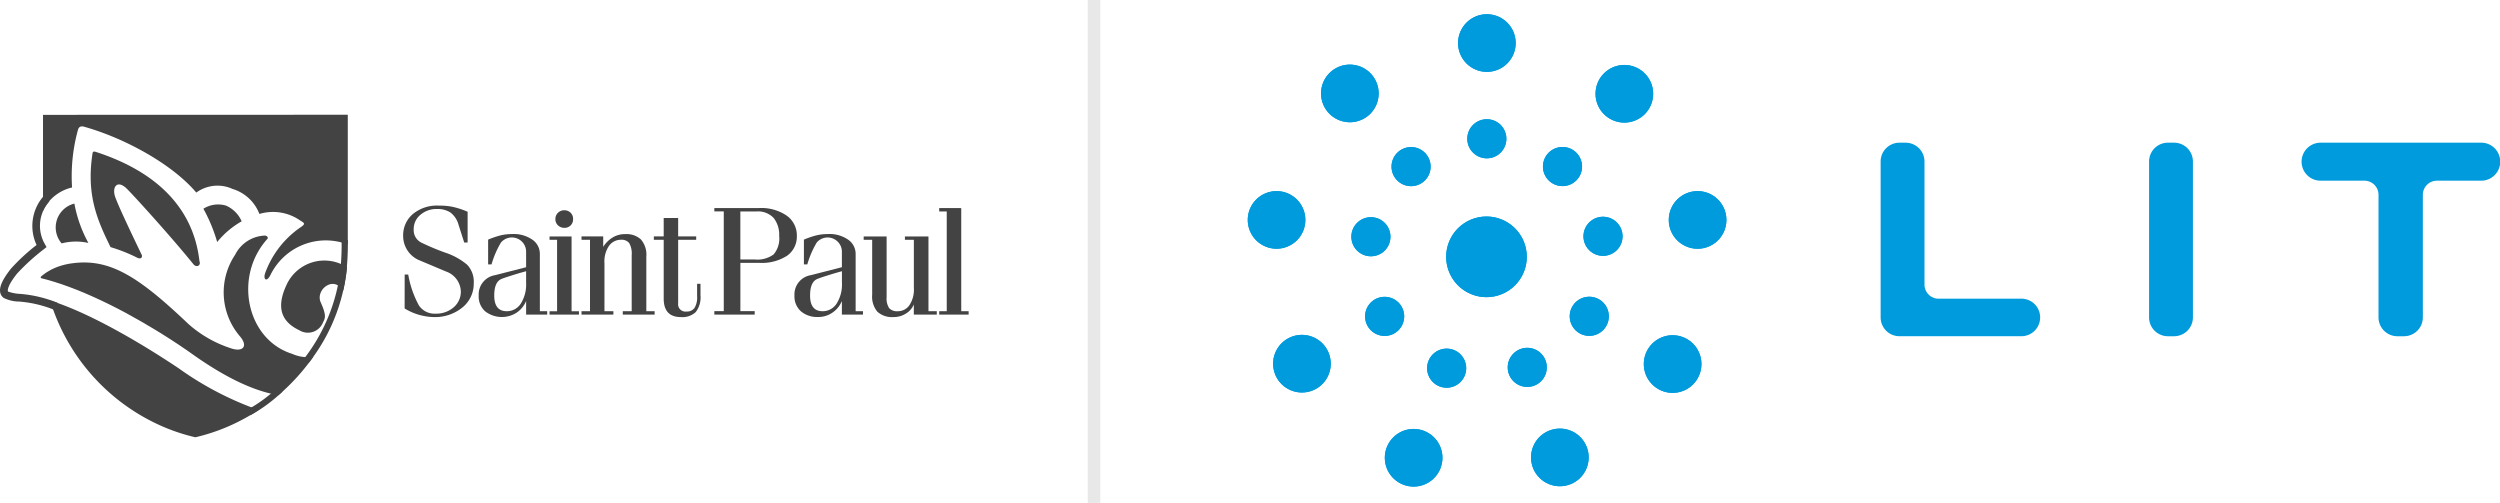 <svg id="Logo_SP_LIT" data-name="Logo SP LIT" xmlns="http://www.w3.org/2000/svg" xmlns:xlink="http://www.w3.org/1999/xlink" width="238.587" height="48" viewBox="0 0 238.587 48">
  <defs>
    <clipPath id="clip-path">
      <rect id="Retângulo_222" data-name="Retângulo 222" width="238.587" height="48" fill="none"/>
    </clipPath>
    <clipPath id="clip-path-2">
      <path id="Caminho_128" data-name="Caminho 128" d="M907.316,139.689a3.848,3.848,0,1,0,3.847-3.847,3.847,3.847,0,0,0-3.847,3.847" transform="translate(-907.316 -135.842)" fill="none"/>
    </clipPath>
    <clipPath id="clip-path-4">
      <path id="Caminho_130" data-name="Caminho 130" d="M920.562,76.671a1.866,1.866,0,1,0,1.866-1.868,1.866,1.866,0,0,0-1.866,1.868" transform="translate(-920.562 -74.803)" fill="none"/>
    </clipPath>
    <clipPath id="clip-path-6">
      <path id="Caminho_132" data-name="Caminho 132" d="M914.8,11.67a2.751,2.751,0,1,0,2.751-2.75,2.751,2.751,0,0,0-2.751,2.75" transform="translate(-914.805 -8.92)" fill="none"/>
    </clipPath>
    <clipPath id="clip-path-8">
      <path id="Caminho_134" data-name="Caminho 134" d="M828.807,43.28a2.751,2.751,0,1,0,2.751-2.752,2.751,2.751,0,0,0-2.751,2.752" transform="translate(-828.807 -40.528)" fill="none"/>
    </clipPath>
    <clipPath id="clip-path-10">
      <path id="Caminho_136" data-name="Caminho 136" d="M1001.021,43.505a2.751,2.751,0,1,0,2.751-2.75,2.75,2.75,0,0,0-2.751,2.75" transform="translate(-1001.021 -40.755)" fill="none"/>
    </clipPath>
    <clipPath id="clip-path-12">
      <path id="Caminho_138" data-name="Caminho 138" d="M1047,122.648a2.751,2.751,0,1,0,2.75-2.75,2.75,2.75,0,0,0-2.75,2.75" transform="translate(-1047.004 -119.898)" fill="none"/>
    </clipPath>
    <clipPath id="clip-path-14">
      <path id="Caminho_140" data-name="Caminho 140" d="M1031.309,213.065a2.751,2.751,0,1,0,2.75-2.75,2.75,2.75,0,0,0-2.75,2.75" transform="translate(-1031.309 -210.315)" fill="none"/>
    </clipPath>
    <clipPath id="clip-path-16">
      <path id="Caminho_142" data-name="Caminho 142" d="M960.565,271.645a2.751,2.751,0,1,0,2.75-2.751,2.751,2.751,0,0,0-2.75,2.751" transform="translate(-960.565 -268.894)" fill="none"/>
    </clipPath>
    <clipPath id="clip-path-18">
      <path id="Caminho_144" data-name="Caminho 144" d="M868.822,271.866a2.751,2.751,0,1,0,2.751-2.75,2.751,2.751,0,0,0-2.751,2.75" transform="translate(-868.822 -269.116)" fill="none"/>
    </clipPath>
    <clipPath id="clip-path-20">
      <path id="Caminho_146" data-name="Caminho 146" d="M798.742,212.84a2.751,2.751,0,1,0,2.751-2.751,2.751,2.751,0,0,0-2.751,2.751" transform="translate(-798.742 -210.089)" fill="none"/>
    </clipPath>
    <clipPath id="clip-path-22">
      <path id="Caminho_148" data-name="Caminho 148" d="M782.829,122.648a2.75,2.75,0,1,0,2.75-2.75,2.75,2.75,0,0,0-2.75,2.75" transform="translate(-782.829 -119.898)" fill="none"/>
    </clipPath>
    <clipPath id="clip-path-24">
      <path id="Caminho_150" data-name="Caminho 150" d="M873.032,94.135a1.866,1.866,0,1,0,1.866-1.867,1.867,1.867,0,0,0-1.866,1.867" transform="translate(-873.032 -92.268)" fill="none"/>
    </clipPath>
    <clipPath id="clip-path-26">
      <path id="Caminho_152" data-name="Caminho 152" d="M847.833,138.129a1.866,1.866,0,1,0,1.866-1.867,1.866,1.866,0,0,0-1.866,1.867" transform="translate(-847.833 -136.262)" fill="none"/>
    </clipPath>
    <clipPath id="clip-path-28">
      <path id="Caminho_154" data-name="Caminho 154" d="M856.454,188.093a1.866,1.866,0,1,0,1.866-1.866,1.866,1.866,0,0,0-1.866,1.866" transform="translate(-856.454 -186.227)" fill="none"/>
    </clipPath>
    <clipPath id="clip-path-30">
      <path id="Caminho_156" data-name="Caminho 156" d="M895.36,220.588a1.866,1.866,0,1,0,1.867-1.866,1.866,1.866,0,0,0-1.867,1.866" transform="translate(-895.36 -218.722)" fill="none"/>
    </clipPath>
    <clipPath id="clip-path-32">
      <path id="Caminho_158" data-name="Caminho 158" d="M945.932,220.09a1.866,1.866,0,1,0,1.865-1.867,1.866,1.866,0,0,0-1.865,1.867" transform="translate(-945.932 -218.223)" fill="none"/>
    </clipPath>
    <clipPath id="clip-path-34">
      <path id="Caminho_160" data-name="Caminho 160" d="M984.831,188.035a1.867,1.867,0,1,0,1.867-1.866,1.867,1.867,0,0,0-1.867,1.866" transform="translate(-984.831 -186.169)" fill="none"/>
    </clipPath>
    <clipPath id="clip-path-36">
      <path id="Caminho_162" data-name="Caminho 162" d="M993.457,137.851a1.866,1.866,0,1,0,1.867-1.866,1.867,1.867,0,0,0-1.867,1.866" transform="translate(-993.457 -135.985)" fill="none"/>
    </clipPath>
    <clipPath id="clip-path-38">
      <path id="Caminho_164" data-name="Caminho 164" d="M968.035,94.082a1.867,1.867,0,1,0,1.866-1.867,1.866,1.866,0,0,0-1.866,1.867" transform="translate(-968.035 -92.215)" fill="none"/>
    </clipPath>
  </defs>
  <g id="Grupo_69" data-name="Grupo 69">
    <g id="Grupo_68" data-name="Grupo 68" clip-path="url(#clip-path)">
      <path id="Caminho_124" data-name="Caminho 124" d="M1193.313,104.411h-7.9a1.346,1.346,0,0,1-1.343-1.345V91.315a1.8,1.8,0,0,0-1.794-1.792h-.6a1.794,1.794,0,0,0-1.792,1.792V106.2a1.794,1.794,0,0,0,1.792,1.792h11.64a1.792,1.792,0,1,0,0-3.584" transform="translate(-1000.406 -75.905)" fill="#009bdc"/>
      <path id="Caminho_125" data-name="Caminho 125" d="M1350.693,89.521h-.6a1.8,1.8,0,0,0-1.793,1.793V106.2a1.8,1.8,0,0,0,1.793,1.793h.6a1.8,1.8,0,0,0,1.792-1.793V91.314a1.8,1.8,0,0,0-1.792-1.793" transform="translate(-1143.204 -75.904)" fill="#009bdc"/>
      <path id="Caminho_126" data-name="Caminho 126" d="M1461.269,89.521h-15.33a1.814,1.814,0,0,0,0,3.628h4.184a1.346,1.346,0,0,1,1.344,1.345V106.2a1.8,1.8,0,0,0,1.793,1.793h.645a1.8,1.8,0,0,0,1.793-1.793V94.493a1.346,1.346,0,0,1,1.345-1.345h4.226a1.814,1.814,0,0,0,0-3.628" transform="translate(-1224.474 -75.904)" fill="#009bdc"/>
      <path id="Caminho_127" data-name="Caminho 127" d="M907.317,139.689a3.848,3.848,0,1,0,3.847-3.847,3.847,3.847,0,0,0-3.847,3.847" transform="translate(-769.303 -115.179)" fill="#009bdc"/>
    </g>
  </g>
  <g id="Grupo_71" data-name="Grupo 71" transform="translate(138.014 20.663)">
    <g id="Grupo_70" data-name="Grupo 70" clip-path="url(#clip-path-2)">
      <rect id="Retângulo_223" data-name="Retângulo 223" width="7.695" height="7.695" transform="translate(0 0)" fill="#009bdc"/>
    </g>
  </g>
  <g id="Grupo_73" data-name="Grupo 73">
    <g id="Grupo_72" data-name="Grupo 72" clip-path="url(#clip-path)">
      <path id="Caminho_129" data-name="Caminho 129" d="M920.563,76.671a1.866,1.866,0,1,0,1.866-1.868,1.866,1.866,0,0,0-1.866,1.868" transform="translate(-780.534 -63.425)" fill="#009bdc"/>
    </g>
  </g>
  <g id="Grupo_75" data-name="Grupo 75" transform="translate(140.029 11.378)">
    <g id="Grupo_74" data-name="Grupo 74" clip-path="url(#clip-path-4)">
      <rect id="Retângulo_225" data-name="Retângulo 225" width="3.732" height="3.733" transform="translate(0 0)" fill="#009bdc"/>
    </g>
  </g>
  <g id="Grupo_77" data-name="Grupo 77">
    <g id="Grupo_76" data-name="Grupo 76" clip-path="url(#clip-path)">
      <path id="Caminho_131" data-name="Caminho 131" d="M914.8,11.669a2.751,2.751,0,1,0,2.751-2.75,2.751,2.751,0,0,0-2.751,2.75" transform="translate(-775.652 -7.562)" fill="#009bdc"/>
    </g>
  </g>
  <g id="Grupo_79" data-name="Grupo 79" transform="translate(139.153 1.357)">
    <g id="Grupo_78" data-name="Grupo 78" clip-path="url(#clip-path-6)">
      <rect id="Retângulo_227" data-name="Retângulo 227" width="5.501" height="5.501" transform="translate(0 0)" fill="#009bdc"/>
    </g>
  </g>
  <g id="Grupo_81" data-name="Grupo 81">
    <g id="Grupo_80" data-name="Grupo 80" clip-path="url(#clip-path)">
      <path id="Caminho_133" data-name="Caminho 133" d="M828.807,43.279a2.751,2.751,0,1,0,2.751-2.752,2.751,2.751,0,0,0-2.751,2.752" transform="translate(-702.735 -34.362)" fill="#009bdc"/>
    </g>
  </g>
  <g id="Grupo_83" data-name="Grupo 83" transform="translate(126.072 6.165)">
    <g id="Grupo_82" data-name="Grupo 82" clip-path="url(#clip-path-8)">
      <rect id="Retângulo_229" data-name="Retângulo 229" width="5.501" height="5.502" transform="translate(0 0)" fill="#009bdc"/>
    </g>
  </g>
  <g id="Grupo_85" data-name="Grupo 85">
    <g id="Grupo_84" data-name="Grupo 84" clip-path="url(#clip-path)">
      <path id="Caminho_135" data-name="Caminho 135" d="M1001.021,43.505a2.751,2.751,0,1,0,2.751-2.75,2.75,2.75,0,0,0-2.751,2.75" transform="translate(-848.753 -34.556)" fill="#009bdc"/>
    </g>
  </g>
  <g id="Grupo_87" data-name="Grupo 87" transform="translate(152.268 6.199)">
    <g id="Grupo_86" data-name="Grupo 86" clip-path="url(#clip-path-10)">
      <rect id="Retângulo_231" data-name="Retângulo 231" width="5.501" height="5.501" transform="translate(0 0)" fill="#009bdc"/>
    </g>
  </g>
  <g id="Grupo_89" data-name="Grupo 89">
    <g id="Grupo_88" data-name="Grupo 88" clip-path="url(#clip-path)">
      <path id="Caminho_137" data-name="Caminho 137" d="M1047,122.648a2.751,2.751,0,1,0,2.75-2.75,2.75,2.75,0,0,0-2.75,2.75" transform="translate(-887.742 -101.66)" fill="#009bdc"/>
    </g>
  </g>
  <g id="Grupo_91" data-name="Grupo 91" transform="translate(159.262 18.238)">
    <g id="Grupo_90" data-name="Grupo 90" clip-path="url(#clip-path-12)">
      <rect id="Retângulo_233" data-name="Retângulo 233" width="5.501" height="5.501" transform="translate(0 0)" fill="#009bdc"/>
    </g>
  </g>
  <g id="Grupo_93" data-name="Grupo 93">
    <g id="Grupo_92" data-name="Grupo 92" clip-path="url(#clip-path)">
      <path id="Caminho_139" data-name="Caminho 139" d="M1031.309,213.066a2.751,2.751,0,1,0,2.75-2.75,2.75,2.75,0,0,0-2.75,2.75" transform="translate(-874.434 -178.324)" fill="#009bdc"/>
    </g>
  </g>
  <g id="Grupo_95" data-name="Grupo 95" transform="translate(156.875 31.992)">
    <g id="Grupo_94" data-name="Grupo 94" clip-path="url(#clip-path-14)">
      <rect id="Retângulo_235" data-name="Retângulo 235" width="5.501" height="5.501" transform="translate(0 0)" fill="#009bdc"/>
    </g>
  </g>
  <g id="Grupo_97" data-name="Grupo 97">
    <g id="Grupo_96" data-name="Grupo 96" clip-path="url(#clip-path)">
      <path id="Caminho_141" data-name="Caminho 141" d="M960.565,271.645a2.751,2.751,0,1,0,2.75-2.751,2.751,2.751,0,0,0-2.75,2.751" transform="translate(-814.451 -227.992)" fill="#009bdc"/>
    </g>
  </g>
  <g id="Grupo_99" data-name="Grupo 99" transform="translate(146.114 40.902)">
    <g id="Grupo_98" data-name="Grupo 98" clip-path="url(#clip-path-16)">
      <rect id="Retângulo_237" data-name="Retângulo 237" width="5.501" height="5.501" transform="translate(0 0)" fill="#009bdc"/>
    </g>
  </g>
  <g id="Grupo_101" data-name="Grupo 101">
    <g id="Grupo_100" data-name="Grupo 100" clip-path="url(#clip-path)">
      <path id="Caminho_143" data-name="Caminho 143" d="M868.822,271.866a2.751,2.751,0,1,0,2.751-2.75,2.751,2.751,0,0,0-2.751,2.75" transform="translate(-736.663 -228.18)" fill="#009bdc"/>
    </g>
  </g>
  <g id="Grupo_103" data-name="Grupo 103" transform="translate(132.159 40.936)">
    <g id="Grupo_102" data-name="Grupo 102" clip-path="url(#clip-path-18)">
      <rect id="Retângulo_239" data-name="Retângulo 239" width="5.501" height="5.501" fill="#009bdc"/>
    </g>
  </g>
  <g id="Grupo_105" data-name="Grupo 105">
    <g id="Grupo_104" data-name="Grupo 104" clip-path="url(#clip-path)">
      <path id="Caminho_145" data-name="Caminho 145" d="M798.742,212.84a2.751,2.751,0,1,0,2.751-2.751,2.751,2.751,0,0,0-2.751,2.751" transform="translate(-677.243 -178.132)" fill="#009bdc"/>
    </g>
  </g>
  <g id="Grupo_107" data-name="Grupo 107" transform="translate(121.499 31.957)">
    <g id="Grupo_106" data-name="Grupo 106" clip-path="url(#clip-path-20)">
      <rect id="Retângulo_241" data-name="Retângulo 241" width="5.501" height="5.502" transform="translate(0 0)" fill="#009bdc"/>
    </g>
  </g>
  <g id="Grupo_109" data-name="Grupo 109">
    <g id="Grupo_108" data-name="Grupo 108" clip-path="url(#clip-path)">
      <path id="Caminho_147" data-name="Caminho 147" d="M782.829,122.648a2.75,2.75,0,1,0,2.75-2.75,2.75,2.75,0,0,0-2.75,2.75" transform="translate(-663.751 -101.66)" fill="#009bdc"/>
    </g>
  </g>
  <g id="Grupo_111" data-name="Grupo 111" transform="translate(119.078 18.238)">
    <g id="Grupo_110" data-name="Grupo 110" clip-path="url(#clip-path-22)">
      <rect id="Retângulo_243" data-name="Retângulo 243" width="5.501" height="5.501" transform="translate(0 0)" fill="#009bdc"/>
    </g>
  </g>
  <g id="Grupo_113" data-name="Grupo 113">
    <g id="Grupo_112" data-name="Grupo 112" clip-path="url(#clip-path)">
      <path id="Caminho_149" data-name="Caminho 149" d="M873.032,94.135a1.866,1.866,0,1,0,1.866-1.867,1.867,1.867,0,0,0-1.866,1.867" transform="translate(-740.233 -78.233)" fill="#009bdc"/>
    </g>
  </g>
  <g id="Grupo_115" data-name="Grupo 115" transform="translate(132.799 14.035)">
    <g id="Grupo_114" data-name="Grupo 114" clip-path="url(#clip-path-24)">
      <rect id="Retângulo_245" data-name="Retângulo 245" width="3.733" height="3.733" transform="translate(0 0)" fill="#009bdc"/>
    </g>
  </g>
  <g id="Grupo_117" data-name="Grupo 117">
    <g id="Grupo_116" data-name="Grupo 116" clip-path="url(#clip-path)">
      <path id="Caminho_151" data-name="Caminho 151" d="M847.833,138.129a1.866,1.866,0,1,0,1.866-1.867,1.866,1.866,0,0,0-1.866,1.867" transform="translate(-718.867 -115.535)" fill="#009bdc"/>
    </g>
  </g>
  <g id="Grupo_119" data-name="Grupo 119" transform="translate(128.966 20.727)">
    <g id="Grupo_118" data-name="Grupo 118" clip-path="url(#clip-path-26)">
      <rect id="Retângulo_247" data-name="Retângulo 247" width="3.733" height="3.733" fill="#009bdc"/>
    </g>
  </g>
  <g id="Grupo_121" data-name="Grupo 121">
    <g id="Grupo_120" data-name="Grupo 120" clip-path="url(#clip-path)">
      <path id="Caminho_153" data-name="Caminho 153" d="M856.455,188.094a1.866,1.866,0,1,0,1.866-1.866,1.866,1.866,0,0,0-1.866,1.866" transform="translate(-726.178 -157.9)" fill="#009bdc"/>
    </g>
  </g>
  <g id="Grupo_123" data-name="Grupo 123" transform="translate(130.277 28.327)">
    <g id="Grupo_122" data-name="Grupo 122" clip-path="url(#clip-path-28)">
      <rect id="Retângulo_249" data-name="Retângulo 249" width="3.732" height="3.732" transform="translate(0)" fill="#009bdc"/>
    </g>
  </g>
  <g id="Grupo_125" data-name="Grupo 125">
    <g id="Grupo_124" data-name="Grupo 124" clip-path="url(#clip-path)">
      <path id="Caminho_155" data-name="Caminho 155" d="M895.359,220.588a1.866,1.866,0,1,0,1.867-1.866,1.866,1.866,0,0,0-1.867,1.866" transform="translate(-759.164 -185.452)" fill="#009bdc"/>
    </g>
  </g>
  <g id="Grupo_127" data-name="Grupo 127" transform="translate(136.195 33.27)">
    <g id="Grupo_126" data-name="Grupo 126" clip-path="url(#clip-path-30)">
      <rect id="Retângulo_251" data-name="Retângulo 251" width="3.733" height="3.733" transform="translate(0 0)" fill="#009bdc"/>
    </g>
  </g>
  <g id="Grupo_129" data-name="Grupo 129">
    <g id="Grupo_128" data-name="Grupo 128" clip-path="url(#clip-path)">
      <path id="Caminho_157" data-name="Caminho 157" d="M945.931,220.09a1.866,1.866,0,1,0,1.866-1.867,1.866,1.866,0,0,0-1.866,1.867" transform="translate(-802.043 -185.029)" fill="#009bdc"/>
    </g>
  </g>
  <g id="Grupo_131" data-name="Grupo 131" transform="translate(143.888 33.194)">
    <g id="Grupo_130" data-name="Grupo 130" clip-path="url(#clip-path-32)">
      <rect id="Retângulo_253" data-name="Retângulo 253" width="3.733" height="3.733" transform="translate(0 0)" fill="#009bdc"/>
    </g>
  </g>
  <g id="Grupo_133" data-name="Grupo 133">
    <g id="Grupo_132" data-name="Grupo 132" clip-path="url(#clip-path)">
      <path id="Caminho_159" data-name="Caminho 159" d="M984.831,188.036a1.867,1.867,0,1,0,1.867-1.866,1.867,1.867,0,0,0-1.867,1.866" transform="translate(-835.026 -157.851)" fill="#009bdc"/>
    </g>
  </g>
  <g id="Grupo_135" data-name="Grupo 135" transform="translate(149.805 28.319)">
    <g id="Grupo_134" data-name="Grupo 134" clip-path="url(#clip-path-34)">
      <rect id="Retângulo_255" data-name="Retângulo 255" width="3.734" height="3.733" fill="#009bdc"/>
    </g>
  </g>
  <g id="Grupo_137" data-name="Grupo 137">
    <g id="Grupo_136" data-name="Grupo 136" clip-path="url(#clip-path)">
      <path id="Caminho_161" data-name="Caminho 161" d="M993.457,137.851a1.866,1.866,0,1,0,1.867-1.866,1.867,1.867,0,0,0-1.867,1.866" transform="translate(-842.34 -115.3)" fill="#009bdc"/>
    </g>
  </g>
  <g id="Grupo_139" data-name="Grupo 139" transform="translate(151.117 20.685)">
    <g id="Grupo_138" data-name="Grupo 138" clip-path="url(#clip-path-36)">
      <rect id="Retângulo_257" data-name="Retângulo 257" width="3.733" height="3.733" fill="#009bdc"/>
    </g>
  </g>
  <g id="Grupo_141" data-name="Grupo 141">
    <g id="Grupo_140" data-name="Grupo 140" clip-path="url(#clip-path)">
      <path id="Caminho_163" data-name="Caminho 163" d="M968.035,94.082a1.867,1.867,0,1,0,1.866-1.867,1.866,1.866,0,0,0-1.866,1.867" transform="translate(-820.785 -78.188)" fill="#009bdc"/>
    </g>
  </g>
  <g id="Grupo_143" data-name="Grupo 143" transform="translate(147.25 14.027)">
    <g id="Grupo_142" data-name="Grupo 142" clip-path="url(#clip-path-38)">
      <rect id="Retângulo_259" data-name="Retângulo 259" width="3.733" height="3.733" fill="#009bdc"/>
    </g>
  </g>
  <g id="Grupo_145" data-name="Grupo 145">
    <g id="Grupo_144" data-name="Grupo 144" clip-path="url(#clip-path)">
      <line id="Linha_1" data-name="Linha 1" y2="48" transform="translate(104.409 0)" fill="none" stroke="#e8e8e8" stroke-width="1.2"/>
      <path id="Caminho_165" data-name="Caminho 165" d="M5.2,133.848a11.183,11.183,0,0,0-3.372-.8A3.362,3.362,0,0,1,.355,132.7a.843.843,0,0,1-.345-.585c-.071-.521.271-1.248,1.045-2.218a18.793,18.793,0,0,1,2.435-2.249,4.3,4.3,0,0,1,.68-4.672l.536.517-.269-.259.269.259a3.481,3.481,0,0,0-.42,4.076l.156.28-.253.2a20.581,20.581,0,0,0-2.553,2.321c-.882,1.1-.9,1.543-.889,1.651a.1.1,0,0,0,.045.08,3.871,3.871,0,0,0,1.122.213,11.934,11.934,0,0,1,3.591.859Z" transform="translate(0 -104.268)" fill="#434343"/>
      <path id="Caminho_166" data-name="Caminho 166" d="M155.451,167.351l-.287-.523a13.9,13.9,0,0,0,2.949-2.173l.406.434a14.587,14.587,0,0,1-3.067,2.262m5.572-5-.458-.386a17.014,17.014,0,0,0,3.273-7.157c.067-.375.122-.717.162-1.05l.016,0a23.941,23.941,0,0,0,.144-3.134h.595a24.275,24.275,0,0,1-.167,3.3l-.007,0c-.04.314-.093.635-.154.986a17.4,17.4,0,0,1-3.4,7.437" transform="translate(-131.562 -127.718)" fill="#434343"/>
      <path id="Caminho_167" data-name="Caminho 167" d="M176.908,165.9c-1.183,2.492-.2,3.684,1.218,4.358a1.548,1.548,0,0,0,2.262-.785c.24-.425.287-.741-.253-1.941-.4-1.067.94-2.214,1.8-1.457a3.419,3.419,0,0,1,.371.39,16.9,16.9,0,0,0,.365-2.244c-.075-.042-.151-.078-.225-.115a3.969,3.969,0,0,0-5.54,1.794" transform="translate(-149.551 -138.735)" fill="#434343"/>
      <path id="Caminho_168" data-name="Caminho 168" d="M131.247,129.853a2.9,2.9,0,0,0-1.5-1.5,2.638,2.638,0,0,0-2.153.3,15.328,15.328,0,0,1,1.316,3.178,8.2,8.2,0,0,1,2.34-1.978" transform="translate(-108.183 -108.733)" fill="#434343"/>
      <path id="Caminho_169" data-name="Caminho 169" d="M29.728,78.927a16.742,16.742,0,0,1,.556-5.464c.067-.269.222-.433.611-.325,3.878,1.092,8.414,3.579,10.69,6.281a3.431,3.431,0,0,1,3.454-.349,3.966,3.966,0,0,1,2.529,2.29l.036.093.1-.022a4.519,4.519,0,0,1,3.763.63c.446.28.6.321.027.7a9,9,0,0,0-3.356,4.4c-.162.544.146.822.5.173a5.88,5.88,0,0,1,7.405-2.964V71.991L26.956,72l0,9.159c.038-.082.076-.168.124-.252a4.1,4.1,0,0,1,2.653-1.976" transform="translate(-22.852 -61.04)" fill="#434343"/>
      <path id="Caminho_170" data-name="Caminho 170" d="M61.343,105.237c.362.174.547-.07.38-.358-.94-1.957-2.158-4.511-2.489-5.435-.34-.958.193-1.726,1.144-.76s4.391,4.78,6.318,7.169c.284.355.747.132.575-.294-.611-5.38-4.485-8.689-9.929-10.439-.2-.045-.264,0-.284.211-.6,3.968.5,6.386,1.729,8.891a15.3,15.3,0,0,1,2.556,1.015" transform="translate(-48.236 -80.637)" fill="#434343"/>
      <path id="Caminho_171" data-name="Caminho 171" d="M31.458,188.556a19.251,19.251,0,0,0,9.807,11.587,18.323,18.323,0,0,0,4.051,1.463,18.365,18.365,0,0,0,4.056-1.463A18.162,18.162,0,0,0,51.352,199a30.459,30.459,0,0,1-7.61-3.966c-2.682-1.8-8.076-5.166-12.283-6.481" transform="translate(-26.673 -159.874)" fill="#434343"/>
      <path id="Caminho_172" data-name="Caminho 172" d="M38.19,131.486a12.429,12.429,0,0,1-1.34-3.761,2.343,2.343,0,0,0-1.218,3.8,5.43,5.43,0,0,1,2.558-.043" transform="translate(-29.751 -108.296)" fill="#434343"/>
      <path id="Caminho_173" data-name="Caminho 173" d="M49.436,158.974l-.005,0a.022.022,0,0,0-.011,0s0,0,0,0h0l0,0-.015,0s0,0-.007-.005c-4.269-1.42-5.491-7.342-2.293-10.914.173-.165-.06-.369-.267-.34a3.309,3.309,0,0,0-2.791,1.833,6.445,6.445,0,0,0,.405,7.713c.909,1.018.335,1.611-.829,1.2a11.371,11.371,0,0,1-4.02-2.3c-4.749-4.516-7.494-6.3-11.119-5.8-.115.014-.231.032-.344.053-.036.01-.076.017-.113.024-.076.015-.151.031-.224.048a1.411,1.411,0,0,0-.14.038,1.815,1.815,0,0,0-.189.051c-.049.013-.1.031-.149.046l-.165.056c-.056.018-.109.04-.162.061l-.147.06-.164.075c-.044.023-.091.043-.134.063s-.111.059-.167.09c-.038.023-.078.045-.117.071a1.816,1.816,0,0,0-.171.1c-.082.053-.164.1-.24.164-.1.072-.2.151-.3.232s-.084.179.049.205l.322.081c.149.039.3.081.447.125h0c.067.018.136.043.2.06s.164.051.249.074.156.054.238.078l.222.069c.082.028.166.057.251.085s.14.049.209.075l.26.092c.071.026.136.051.207.075.087.035.176.066.264.1.069.025.138.052.2.077.091.035.18.072.269.1.067.029.135.055.2.083l.273.113c.067.028.133.055.2.081.089.04.182.077.271.119l.2.085c.093.04.185.084.276.122.064.031.133.059.195.089.1.042.187.085.28.126.064.03.131.06.195.093.093.041.187.084.276.127.065.03.131.063.195.095.094.043.187.088.278.132.065.031.127.064.191.094.093.047.187.09.28.138.062.034.125.064.189.095l.278.142c.062.032.12.063.184.093.093.051.184.1.276.147l.182.094c.093.051.185.1.278.149.058.031.116.062.174.1.095.05.185.1.278.15.056.033.115.065.171.1.093.05.184.1.275.152.058.03.115.063.171.094.091.052.182.1.271.155.054.029.109.061.164.092.093.054.182.1.269.154.053.034.107.064.162.1l.264.155c.055.03.107.06.158.094.087.05.174.1.262.154.051.031.1.06.153.094l.256.155.146.091c.085.05.167.1.251.152.049.033.1.062.145.093.082.053.162.1.24.153l.145.091c.076.049.156.1.233.149l.14.088c.076.05.151.1.225.15.047.029.093.057.138.09.073.047.145.094.214.14.047.031.094.061.138.091.067.047.136.091.2.136l.146.1.184.125c.051.035.1.068.151.1l.162.113.295.208c3.034,2.168,5.82,3.591,8.359,4.021A19.826,19.826,0,0,0,51.5,159.29a3.751,3.751,0,0,1-2.063-.315" transform="translate(-21.61 -125.23)" fill="#434343"/>
      <path id="Caminho_174" data-name="Caminho 174" d="M253.091,135.579h.34a9.551,9.551,0,0,0,1.013,2.937,1.79,1.79,0,0,0,1.6.793,2.52,2.52,0,0,0,1.716-.6,1.955,1.955,0,0,0,.691-1.545,2.1,2.1,0,0,0-1.424-1.881l-2.645-1.114a2.515,2.515,0,0,1-1.436-2.262,2.652,2.652,0,0,1,.922-2.1,3.593,3.593,0,0,1,2.454-.81q.439,0,.764.031a5.167,5.167,0,0,1,.705.116,7.79,7.79,0,0,1,1.307.442v2.935h-.324l-.544-1.7a2.153,2.153,0,0,0-.778-1.167,2.233,2.233,0,0,0-1.264-.331,2.356,2.356,0,0,0-1.593.551,1.751,1.751,0,0,0-.642,1.39,1.323,1.323,0,0,0,.751,1.276,23.019,23.019,0,0,0,2.225.934,6.342,6.342,0,0,1,2.116,1.159,2.336,2.336,0,0,1,.638,1.77,2.916,2.916,0,0,1-1.078,2.314,4.134,4.134,0,0,1-2.773.918,5.544,5.544,0,0,1-2.745-.822Z" transform="translate(-214.471 -109.376)" fill="#434343"/>
      <path id="Caminho_175" data-name="Caminho 175" d="M304.862,151.519v-1.105c-.489.134-.951.271-1.38.408s-.746.241-.942.319c-.478.183-.72.714-.72,1.59q0,1.5,1.191,1.5a1.566,1.566,0,0,0,1.344-.728,3.42,3.42,0,0,0,.507-1.984m-3.3-1.755h-.326V147.4a8.4,8.4,0,0,1,1.162-.4,4.552,4.552,0,0,1,1.1-.13,3.11,3.11,0,0,1,1.984.55,1.641,1.641,0,0,1,.691,1.325v5.483h.7v.324h-2.011v-1.294a2.46,2.46,0,0,1-.889,1.1,2.6,2.6,0,0,1-3.018-.115,1.889,1.889,0,0,1-.618-1.5,1.861,1.861,0,0,1,1.558-1.95l2.967-.76V148.5a1.361,1.361,0,0,0-2.4-.823,8.61,8.61,0,0,0-.9,2.088" transform="translate(-254.652 -124.531)" fill="#434343"/>
      <path id="Caminho_176" data-name="Caminho 176" d="M346.164,131.9a.834.834,0,0,1,.593.227.8.8,0,0,1,.244.613.8.8,0,0,1-.836.836.852.852,0,0,1-.6-.235.786.786,0,0,1-.251-.6.813.813,0,0,1,.244-.6.834.834,0,0,1,.611-.242m.689,2.5v7.136h.705v.324h-2.807v-.324h.72v-6.816h-.72v-.32Z" transform="translate(-292.31 -111.832)" fill="#434343"/>
      <path id="Caminho_177" data-name="Caminho 177" d="M364.844,147.416v-.324h2.071v1a2.744,2.744,0,0,1,.874-.88,2.261,2.261,0,0,1,1.24-.338,2.037,2.037,0,0,1,1.48.506,2.227,2.227,0,0,1,.52,1.65v5.2h.793v.324h-3.04v-.324h.851v-5.367a2.007,2.007,0,0,0-.235-1.128.921.921,0,0,0-.793-.321,1.389,1.389,0,0,0-1.125.563,2.634,2.634,0,0,0-.447,1.66v4.593h.853v.324h-3.042v-.324h.809v-6.816Z" transform="translate(-309.347 -124.532)" fill="#434343"/>
      <path id="Caminho_178" data-name="Caminho 178" d="M410.226,138.821V138.5h.94v-1.76h1.38v1.76h1.72v.324h-1.72v6.051a.7.7,0,0,0,.794.793.884.884,0,0,0,.764-.336,1.944,1.944,0,0,0,.251-1.133v-1.174h.322v1.089a2.294,2.294,0,0,1-.455,1.607,1.861,1.861,0,0,1-1.409.478q-1.647,0-1.647-1.764v-5.612Z" transform="translate(-347.826 -115.938)" fill="#434343"/>
      <path id="Caminho_179" data-name="Caminho 179" d="M450.657,130.886v4.582h1.4a2.614,2.614,0,0,0,1.776-.484,2.328,2.328,0,0,0,.529-1.761,2.577,2.577,0,0,0-.522-1.711,2.029,2.029,0,0,0-1.651-.626Zm1.367,9.841h-3.849V140.4h.9v-9.518h-.9v-.322h4.247a4.3,4.3,0,0,1,2.673.733,2.311,2.311,0,0,1,.954,1.925,2.237,2.237,0,0,1-.911,1.879,4.446,4.446,0,0,1-2.7.691h-1.778V140.4h1.367Z" transform="translate(-380.002 -110.704)" fill="#434343"/>
      <path id="Caminho_180" data-name="Caminho 180" d="M503.008,151.519v-1.105q-.733.2-1.38.408c-.431.134-.745.241-.94.319-.48.183-.72.714-.72,1.59q0,1.5,1.189,1.5a1.566,1.566,0,0,0,1.345-.728,3.417,3.417,0,0,0,.506-1.984m-3.305-1.755h-.324V147.4a8.16,8.16,0,0,1,1.162-.4,4.567,4.567,0,0,1,1.1-.13,3.11,3.11,0,0,1,1.984.55,1.646,1.646,0,0,1,.691,1.325v5.483h.7v.324h-2.013v-1.294a2.473,2.473,0,0,1-.889,1.1,2.362,2.362,0,0,1-1.387.426,2.391,2.391,0,0,1-1.631-.542,1.894,1.894,0,0,1-.618-1.5,1.861,1.861,0,0,1,1.56-1.95l2.965-.76V148.5a1.362,1.362,0,0,0-2.4-.823,8.85,8.85,0,0,0-.9,2.088" transform="translate(-422.658 -124.531)" fill="#434343"/>
      <path id="Caminho_181" data-name="Caminho 181" d="M548.825,155.472v.324h-2.191v-.971a1.815,1.815,0,0,1-.734.86,2.176,2.176,0,0,1-1.22.346,2.08,2.08,0,0,1-1.52-.506,2.239,2.239,0,0,1-.5-1.624v-5.244h-.811v-.32h2.189v5.79a1.689,1.689,0,0,0,.244,1.054,1.023,1.023,0,0,0,.829.292,1.322,1.322,0,0,0,1.094-.564,2.682,2.682,0,0,0,.433-1.66v-4.592h-.853v-.32h2.247v7.136Z" transform="translate(-459.424 -125.772)" fill="#434343"/>
      <path id="Caminho_182" data-name="Caminho 182" d="M591.362,130.563v9.84h.705v.324H589.26V140.4h.718v-9.518h-.718v-.322Z" transform="translate(-499.626 -110.703)" fill="#434343"/>
    </g>
  </g>
</svg>
